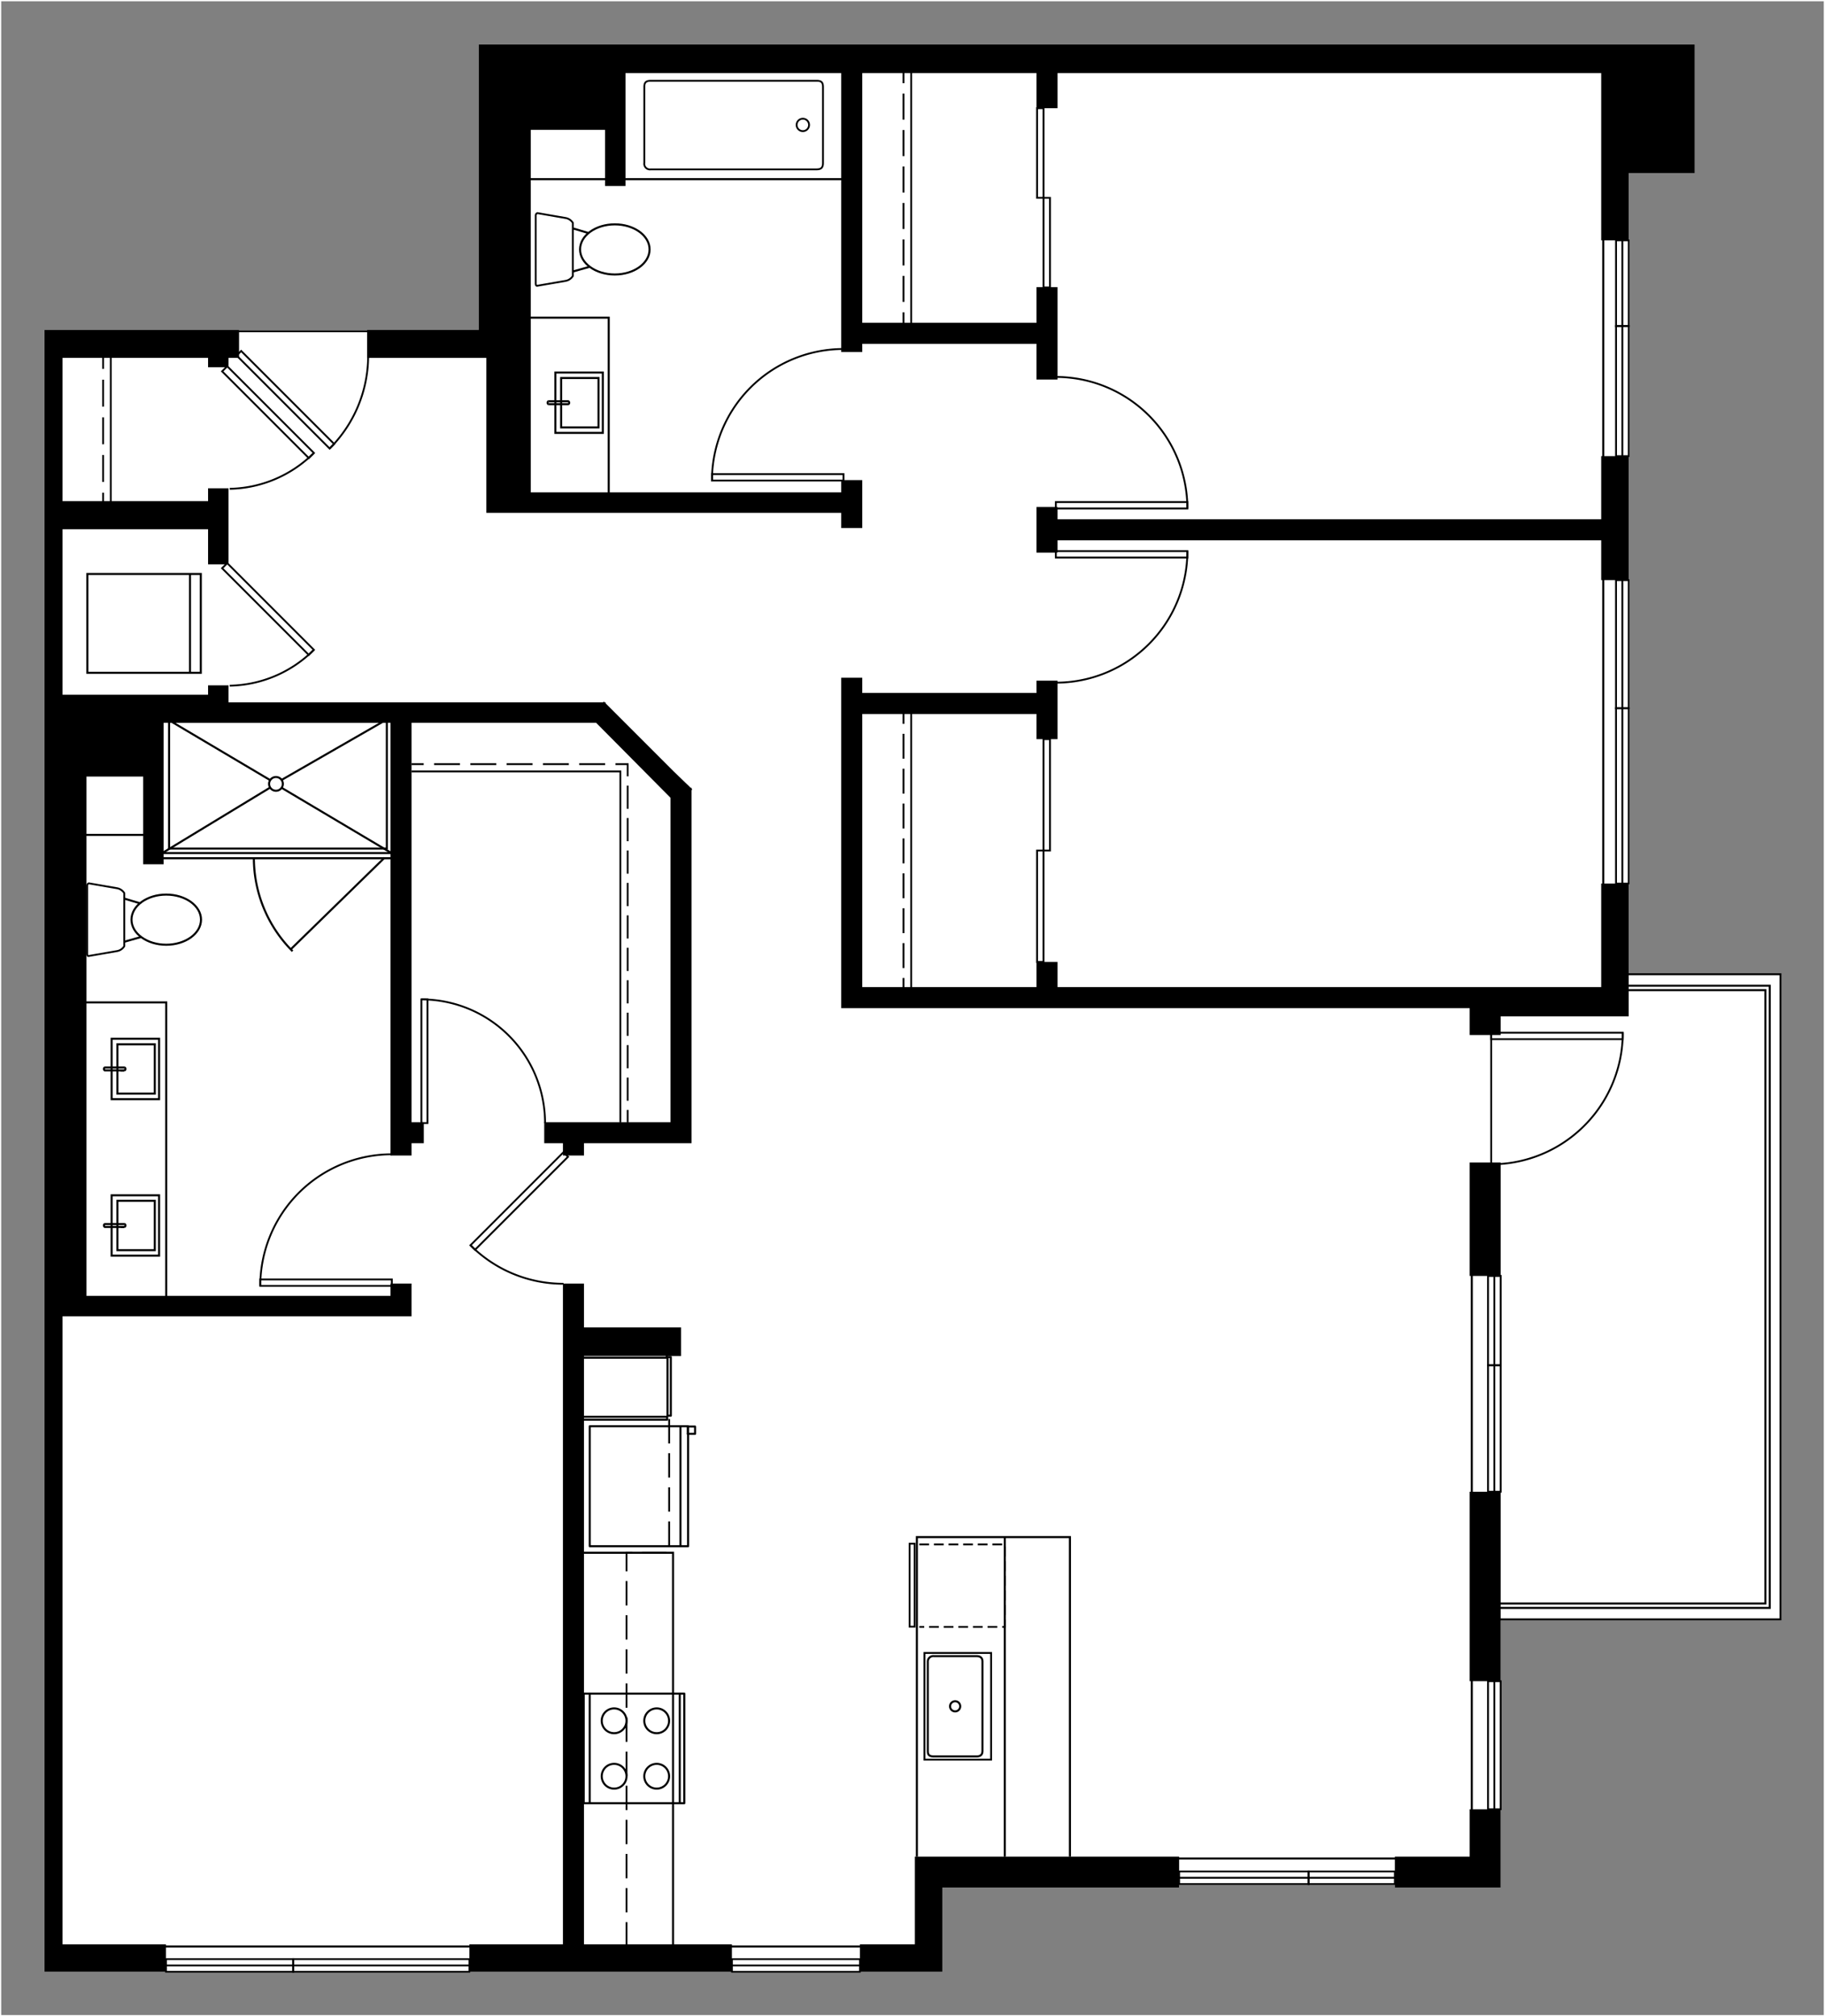 <svg xmlns="http://www.w3.org/2000/svg" width="749.21" height="827.54" viewBox="0 0 749.21 827.54">
  <rect x="0" y="0" width="749.21" height="827.54" fill="#808080" stroke="none"/>
  <title>3lvl1</title>
  <g>
    <rect x="-38.92" y="39.42" width="827.04" height="748.71" transform="translate(-39.17 788.38) rotate(-90)" style="fill: none;stroke: #fff;stroke-miterlimit: 10;stroke-width: 0.5px"/>
    <polygon points="616.06 665.09 731.38 665.09 731.38 399.41 668.62 399.41 668.62 363.03 669 363.03 669 291.06 669 290.31 669 237.72 668.62 237.72 668.62 236.66 668.62 188.65 668.62 187.59 669 187.59 669 134.21 669 133.46 669 98.28 668.62 98.28 668.62 71.05 695.74 71.05 695.74 18.25 196.54 18.25 196.54 135.37 150.7 135.37 150.7 135.61 98.14 135.61 98.14 135.37 18.25 135.37 18.25 809.29 67.77 809.29 67.77 809.67 120.02 809.67 120.77 809.67 193.08 809.67 193.08 809.29 194.14 809.29 299.02 809.29 300.09 809.29 300.09 809.67 353.4 809.67 353.4 809.29 354.46 809.29 383.74 809.29 385.18 809.29 385.42 809.29 386.86 809.29 386.86 807.86 386.86 774.73 386.86 774.73 388.3 774.73 482.62 774.73 484.06 774.73 484.06 773.67 536.86 773.67 537.61 773.67 572.62 773.67 572.62 774.73 574.06 774.73 614.62 774.73 616.06 774.73 616.06 773.29 616.06 771.86 616.06 771.85 616.06 770.41 616.06 744.01 616.06 742.95 616.44 742.95 616.44 689.64 616.06 689.64 616.06 688.57 616.06 665.09" style="fill: #fff"/>
    <g>
      <g>
        <polygon points="257.74 798.01 256.3 798.01 239.74 798.01 239.74 741.13 239.74 739.69 239.74 696.01 239.74 694.57 239.74 637.69 239.74 636.25 239.74 556.57 278.14 556.57 279.58 556.57 279.58 555.13 279.58 546.25 279.58 544.81 278.14 544.81 239.74 544.81 239.74 528.25 239.74 526.81 238.3 526.81 232.54 526.81 231.1 526.81 231.1 528.25 231.1 798.01 194.14 798.01 192.7 798.01 192.7 799.45 192.7 806.17 192.7 806.41 192.7 807.61 192.7 807.85 192.7 809.29 194.14 809.29 299.02 809.29 300.46 809.29 300.46 807.85 300.46 807.61 300.46 806.17 300.46 799.45 300.46 798.01 299.02 798.01 257.74 798.01"/>
        <polygon points="604.78 612.25 603.34 612.25 603.34 613.69 603.34 688.57 603.34 690.01 604.78 690.01 611.74 690.01 613.18 690.01 614.62 690.01 616.06 690.01 616.06 688.57 616.06 613.69 616.06 612.25 614.62 612.25 604.78 612.25"/>
        <polygon points="385.18 762.01 383.74 762.01 377.02 762.01 375.58 762.01 375.58 763.45 375.58 798.01 354.46 798.01 353.02 798.01 353.02 799.45 353.02 806.17 353.02 807.61 353.02 807.85 353.02 809.29 354.46 809.29 383.74 809.29 385.18 809.29 385.42 809.29 386.86 809.29 386.86 807.85 386.86 774.73 386.86 774.73 388.3 774.73 482.62 774.73 484.06 774.73 484.06 773.29 484.06 763.45 484.06 762.01 482.62 762.01 385.18 762.01"/>
        <polygon points="613.18 742.57 611.74 742.57 604.78 742.57 603.34 742.57 603.34 744.01 603.34 762.01 574.06 762.01 572.62 762.01 572.62 763.45 572.62 773.29 572.62 774.73 574.06 774.73 614.62 774.73 616.06 774.73 616.06 773.29 616.06 771.85 616.06 771.85 616.06 770.41 616.06 744.01 616.06 742.57 614.62 742.57 613.18 742.57"/>
        <polygon points="613.18 477.13 611.74 477.13 604.78 477.13 603.34 477.13 603.34 478.57 603.34 522.25 603.34 523.69 604.78 523.69 614.62 523.69 616.06 523.69 616.06 522.25 616.06 478.57 616.06 477.13 614.62 477.13 613.18 477.13"/>
        <polygon points="668.62 362.65 668.62 417.13 616.06 417.13 616.06 424.81 603.34 424.81 603.34 413.77 345.34 413.77 345.34 278.17 353.98 278.17 353.98 284.41 425.5 284.41 425.5 279.37 434.14 279.37 434.14 303.37 425.5 303.37 425.5 293.05 353.98 293.05 353.98 405.13 425.5 405.13 425.5 394.81 434.14 394.81 434.14 405.13 657.34 405.13 657.34 362.65 668.62 362.65"/>
        <polygon points="666.94 187.21 665.5 187.21 658.78 187.21 657.34 187.21 657.34 188.65 657.34 213.13 434.14 213.13 434.14 209.53 434.14 208.09 432.7 208.09 426.94 208.09 425.5 208.09 425.5 209.53 425.5 225.37 425.5 226.81 426.94 226.81 432.7 226.81 434.14 226.81 434.14 225.37 434.14 221.77 657.34 221.77 657.34 236.65 657.34 238.09 658.78 238.09 665.5 238.09 666.94 238.09 667.18 238.09 668.62 238.09 668.62 236.65 668.62 188.65 668.62 187.21 667.18 187.21 666.94 187.21"/>
        <polygon points="695.74 18.25 695.74 71.05 668.62 71.05 668.62 98.65 657.34 98.65 657.34 30.01 434.14 30.01 434.14 44.41 425.5 44.41 425.5 30.01 353.98 30.01 353.98 132.49 425.5 132.49 425.5 117.85 434.14 117.85 434.14 155.77 425.5 155.77 425.5 141.13 353.98 141.13 353.98 144.49 345.34 144.49 345.34 30.01 256.78 30.01 256.78 76.33 248.38 76.33 248.38 53.29 217.9 53.29 217.9 202.09 345.34 202.09 345.34 197.05 353.98 197.05 353.98 216.73 345.34 216.73 345.34 210.49 199.66 210.49 199.66 146.89 150.7 146.89 150.7 135.37 196.54 135.37 196.54 18.25 695.74 18.25"/>
      </g>
      <polygon points="284.2 324.01 283.9 324.31 283.9 469.21 239.74 469.21 239.74 474.25 231.1 474.25 231.1 469.21 223.42 469.21 223.42 460.57 275.26 460.57 275.26 327.43 244.72 296.65 168.94 296.65 168.94 460.57 173.98 460.57 173.98 469.21 168.94 469.21 168.94 474.25 160.3 474.25 160.3 296.65 67.18 296.65 67.18 354.73 58.78 354.73 58.78 318.73 35.5 318.73 35.5 531.85 160.3 531.85 160.3 526.81 168.94 526.81 168.94 540.25 25.66 540.25 25.66 798.01 68.14 798.01 68.14 809.29 18.25 809.29 18.25 135.37 98.14 135.37 98.14 146.89 93.82 146.89 93.82 150.73 85.42 150.73 85.42 146.89 25.66 146.89 25.66 205.69 85.42 205.69 85.42 200.41 93.82 200.41 93.82 231.61 85.42 231.61 85.42 217.21 25.66 217.21 25.66 285.13 85.42 285.13 85.42 281.29 93.82 281.29 93.82 288.25 247.6 288.25 247.9 287.95 248.2 288.25 248.62 288.25 248.62 288.67 276.5 316.55 282.21 322.05 282.22 322.03 282.76 322.57 283.24 323.03 283.23 323.04 283.48 323.29 283.9 323.29 283.9 323.71 284.2 324.01"/>
    </g>
    <g>
      <g>
        <rect x="106.86" y="525.12" width="54" height="2.64" style="fill: none;stroke: #000;stroke-width: 0.75px"/>
        <path d="M106.86,527.76a54,54,0,0,1,54-54" style="fill: none;stroke: #000;stroke-width: 0.75px"/>
      </g>
      <g>
        <rect x="173" y="410.19" width="2.49" height="50.75" style="fill: none;stroke: #000;stroke-width: 0.75px"/>
        <path d="M173,410.19a50.76,50.76,0,0,1,50.76,50.75" style="fill: none;stroke: #000;stroke-width: 0.75px"/>
      </g>
      <g>
        <path d="M220.62,87.47l11.54,2a4.35,4.35,0,0,1,3,2v21.81a4.39,4.39,0,0,1-3,2l-11.54,2s-.69.24-.69-.93V88.43A1,1,0,0,1,220.62,87.47Z" style="fill: none;stroke: #000;stroke-width: 0.75px"/>
        <ellipse cx="252.4" cy="102.37" rx="14.27" ry="10.29" style="fill: none;stroke: #000;stroke-miterlimit: 10;stroke-width: 0.84px"/>
        <line x1="235.2" y1="111.43" x2="242.06" y2="109.5" style="fill: none;stroke: #000;stroke-miterlimit: 10;stroke-width: 0.84px"/>
        <line x1="241.48" y1="95.61" x2="235.3" y2="93.77" style="fill: none;stroke: #000;stroke-miterlimit: 10;stroke-width: 0.84px"/>
      </g>
      <polyline points="249.9 203.56 249.9 130.38 215.32 130.38" style="fill: none;stroke: #000;stroke-miterlimit: 10;stroke-width: 0.84px"/>
      <g>
        <line x1="233.18" y1="165.89" x2="225.26" y2="165.89" style="fill: none;stroke: #000;stroke-miterlimit: 10;stroke-width: 0.84px"/>
        <path d="M233.18,164.69h.12a.67.67,0,0,1,.37.61.62.62,0,0,1-.37.59h-.12" style="fill: none;stroke: #000;stroke-miterlimit: 10;stroke-width: 0.84px"/>
        <line x1="225.26" y1="164.69" x2="233.18" y2="164.69" style="fill: none;stroke: #000;stroke-miterlimit: 10;stroke-width: 0.84px"/>
        <path d="M225.26,165.89h-.12a.72.72,0,0,1-.33-.6.74.74,0,0,1,.33-.6h.12" style="fill: none;stroke: #000;stroke-miterlimit: 10;stroke-width: 0.84px"/>
        <rect x="228" y="152.89" width="19.48" height="24.78" style="fill: none;stroke: #000;stroke-miterlimit: 10;stroke-width: 0.84px"/>
        <rect x="230.37" y="155.15" width="15.34" height="20.26" style="fill: none;stroke: #000;stroke-miterlimit: 10;stroke-width: 0.84px"/>
      </g>
      <g>
        <path d="M335.22,33.15H267.15c-2.27,0-2.64,1-2.64,2.64V66.87a2.31,2.31,0,0,0,2.64,2.64h68.07c1.87,0,2.64-.66,2.64-2.64V35.79C337.86,33.84,337.29,33.15,335.22,33.15Z" style="fill: none;stroke: #000;stroke-linecap: round;stroke-linejoin: round;stroke-width: 0.74px"/>
        <circle cx="329.59" cy="51.27" r="2.56" style="fill: none;stroke: #000;stroke-linecap: round;stroke-linejoin: round;stroke-width: 0.74px"/>
      </g>
      <line x1="256.13" y1="73.53" x2="346.43" y2="73.53" style="fill: none;stroke: #000;stroke-linecap: round;stroke-linejoin: round;stroke-width: 0.84px"/>
      <line x1="216.27" y1="73.53" x2="250.94" y2="73.53" style="fill: none;stroke: #000;stroke-linecap: round;stroke-linejoin: round;stroke-width: 0.84px"/>
      <line x1="604.2" y1="522.39" x2="604.2" y2="613.91" style="fill: none;stroke: #000;stroke-miterlimit: 10;stroke-width: 0.84px"/>
      <g>
        <rect x="595.12" y="539.43" width="36.68" height="5.2" transform="translate(1155.5 -71.43) rotate(90)" style="fill: none;stroke: #000;stroke-width: 0.75px"/>
        <line x1="613.46" y1="523.69" x2="613.46" y2="560.37" style="fill: none;stroke: #000;stroke-width: 0.75px"/>
      </g>
      <g>
        <rect x="587.52" y="583.71" width="51.88" height="5.2" transform="matrix(0, 1, -1, 0, 1199.78, -27.15)" style="fill: none;stroke: #000;stroke-width: 0.75px"/>
        <line x1="613.46" y1="560.37" x2="613.46" y2="612.25" style="fill: none;stroke: #000;stroke-width: 0.75px"/>
      </g>
      <line x1="658.17" y1="97.35" x2="658.17" y2="188.87" style="fill: none;stroke: #000;stroke-miterlimit: 10;stroke-width: 0.84px"/>
      <g>
        <rect x="648.43" y="113.64" width="35.18" height="5.2" transform="translate(782.27 -549.78) rotate(90)" style="fill: none;stroke: #000;stroke-width: 0.75px"/>
        <line x1="666.02" y1="98.65" x2="666.02" y2="133.83" style="fill: none;stroke: #000;stroke-width: 0.75px"/>
      </g>
      <g>
        <rect x="639.33" y="157.92" width="53.38" height="5.2" transform="translate(826.55 -505.5) rotate(90)" style="fill: none;stroke: #000;stroke-width: 0.75px"/>
        <line x1="666.02" y1="133.83" x2="666.02" y2="187.21" style="fill: none;stroke: #000;stroke-width: 0.75px"/>
      </g>
      <line x1="658.17" y1="236.48" x2="658.17" y2="364.34" style="fill: none;stroke: #000;stroke-miterlimit: 10;stroke-width: 0.84px"/>
      <g>
        <rect x="639.73" y="261.79" width="52.59" height="5.2" transform="translate(930.41 -401.64) rotate(90)" style="fill: none;stroke: #000;stroke-width: 0.75px"/>
        <line x1="666.02" y1="238.09" x2="666.02" y2="290.68" style="fill: none;stroke: #000;stroke-width: 0.75px"/>
      </g>
      <g>
        <rect x="630.04" y="324.07" width="71.97" height="5.2" transform="translate(992.69 -339.36) rotate(90)" style="fill: none;stroke: #000;stroke-width: 0.75px"/>
        <line x1="666.02" y1="290.68" x2="666.02" y2="362.65" style="fill: none;stroke: #000;stroke-width: 0.75px"/>
      </g>
      <line x1="573.93" y1="762.78" x2="482.41" y2="762.78" style="fill: none;stroke: #000;stroke-miterlimit: 10;stroke-width: 0.84px"/>
      <g>
        <rect x="537.23" y="768.09" width="35.39" height="5.2" transform="translate(1109.86 1541.39) rotate(-180)" style="fill: none;stroke: #000;stroke-width: 0.75px"/>
        <line x1="572.62" y1="770.69" x2="537.23" y2="770.69" style="fill: none;stroke: #000;stroke-width: 0.75px"/>
      </g>
      <line x1="604.2" y1="689.08" x2="604.2" y2="744.82" style="fill: none;stroke: #000;stroke-miterlimit: 10;stroke-width: 0.84px"/>
      <g>
        <rect x="587.18" y="713.69" width="52.56" height="5.2" transform="translate(1329.76 102.83) rotate(90)" style="fill: none;stroke: #000;stroke-width: 0.75px"/>
        <line x1="613.46" y1="690.01" x2="613.46" y2="742.57" style="fill: none;stroke: #000;stroke-width: 0.75px"/>
      </g>
      <line x1="353.96" y1="798.91" x2="298.22" y2="798.91" style="fill: none;stroke: #000;stroke-miterlimit: 10;stroke-width: 0.84px"/>
      <g>
        <rect x="300.46" y="804.09" width="52.56" height="5.2" transform="translate(653.49 1613.39) rotate(-180)" style="fill: none;stroke: #000;stroke-width: 0.75px"/>
        <line x1="353.02" y1="806.69" x2="300.46" y2="806.69" style="fill: none;stroke: #000;stroke-width: 0.75px"/>
      </g>
      <g>
        <rect x="484.06" y="768.09" width="53.17" height="5.2" transform="translate(1021.29 1541.39) rotate(-180)" style="fill: none;stroke: #000;stroke-width: 0.75px"/>
        <line x1="537.23" y1="770.69" x2="484.06" y2="770.69" style="fill: none;stroke: #000;stroke-width: 0.75px"/>
      </g>
      <line x1="194.27" y1="798.91" x2="65.36" y2="798.91" style="fill: none;stroke: #000;stroke-miterlimit: 10;stroke-width: 0.84px"/>
      <g>
        <rect x="68.14" y="804.09" width="52.25" height="5.2" style="fill: none;stroke: #000;stroke-width: 0.75px"/>
        <line x1="68.14" y1="806.69" x2="120.39" y2="806.69" style="fill: none;stroke: #000;stroke-width: 0.75px"/>
      </g>
      <g>
        <rect x="120.39" y="804.09" width="72.31" height="5.2" style="fill: none;stroke: #000;stroke-width: 0.75px"/>
        <line x1="120.39" y1="806.69" x2="192.7" y2="806.69" style="fill: none;stroke: #000;stroke-width: 0.75px"/>
      </g>
      <g>
        <rect x="35.87" y="235.57" width="46.56" height="40.56" style="fill: none;stroke: #000;stroke-miterlimit: 10;stroke-width: 0.84px"/>
        <line x1="77.99" y1="235.57" x2="77.99" y2="276.13" style="fill: none;stroke: #000;stroke-miterlimit: 10;stroke-width: 0.84px"/>
      </g>
      <g>
        <rect x="108.54" y="224.81" width="2.96" height="50.31" transform="translate(-144.53 151.01) rotate(-45)" style="fill: none;stroke: #000;stroke-width: 0.75px"/>
        <path d="M128.85,266.71A50.15,50.15,0,0,1,94.3,281.43" style="fill: none;stroke: #000;stroke-width: 0.75px"/>
      </g>
      <g>
        <rect x="108.54" y="144.01" width="2.96" height="50.31" transform="translate(-87.39 127.34) rotate(-45)" style="fill: none;stroke: #000;stroke-width: 0.75px"/>
        <path d="M128.85,185.9A50.15,50.15,0,0,1,94.3,200.62" style="fill: none;stroke: #000;stroke-width: 0.75px"/>
      </g>
      <g>
        <rect x="433.45" y="226.19" width="54" height="2.64" style="fill: none;stroke: #000;stroke-width: 0.75px"/>
        <path d="M487.45,226.19a54,54,0,0,1-54,54" style="fill: none;stroke: #000;stroke-width: 0.75px"/>
      </g>
      <g>
        <rect x="433.45" y="206.06" width="54" height="2.64" style="fill: none;stroke: #000;stroke-width: 0.75px"/>
        <path d="M487.45,208.71a54,54,0,0,0-54-54" style="fill: none;stroke: #000;stroke-width: 0.75px"/>
      </g>
      <g>
        <rect x="292.28" y="194.59" width="54" height="2.64" style="fill: none;stroke: #000;stroke-width: 0.75px"/>
        <path d="M292.28,197.24a54,54,0,0,1,54-54" style="fill: none;stroke: #000;stroke-width: 0.75px"/>
      </g>
      <g>
        <rect x="186.17" y="491.61" width="54" height="2.64" transform="translate(-286.12 295.11) rotate(-45)" style="fill: none;stroke: #000;stroke-width: 0.75px"/>
        <path d="M193.14,511.08a53.83,53.83,0,0,0,38.19,15.82" style="fill: none;stroke: #000;stroke-width: 0.75px"/>
      </g>
      <polyline points="614.6 664.67 730.96 664.67 730.96 399.83 667.2 399.83" style="fill: none;stroke: #000;stroke-miterlimit: 10;stroke-width: 0.84px"/>
      <polygon points="726.52 404.57 667.2 404.57 667.2 406.38 724.73 406.38 724.73 658.13 614.6 658.13 614.6 659.93 726.52 659.93 726.52 404.57" style="fill: none;stroke: #000;stroke-miterlimit: 10;stroke-width: 0.84px"/>
      <g>
        <rect x="115.84" y="137.07" width="2.64" height="54" transform="translate(-81.7 130.9) rotate(-45)" style="fill: none;stroke: #000;stroke-width: 0.75px"/>
        <path d="M135.32,184.1a53.84,53.84,0,0,0,15.82-37.69" style="fill: none;stroke: #000;stroke-width: 0.75px"/>
      </g>
      <line x1="97.14" y1="135.98" x2="152.14" y2="135.98" style="fill: none;stroke: #000;stroke-width: 0.75px"/>
      <g>
        <rect x="612.19" y="423.86" width="54" height="2.64" style="fill: none;stroke: #000;stroke-width: 0.75px"/>
        <path d="M666.19,423.86a54,54,0,0,1-54,54" style="fill: none;stroke: #000;stroke-width: 0.75px"/>
      </g>
      <line x1="612.19" y1="423.86" x2="612.19" y2="478.71" style="fill: none;stroke: #000;stroke-width: 0.75px"/>
      <g>
        <rect x="428.4" y="81.2" width="2.64" height="36.78" style="fill: none;stroke: #000;stroke-width: 0.75px"/>
        <rect x="425.75" y="44.41" width="2.65" height="36.78" style="fill: none;stroke: #000;stroke-width: 0.75px"/>
      </g>
      <line x1="374.06" y1="133.18" x2="374.06" y2="29.14" style="fill: none;stroke: #000;stroke-width: 0.75px"/>
      <g>
        <line x1="370.91" y1="133.18" x2="370.91" y2="128.18" style="fill: none;stroke: #000;stroke-width: 0.75px"/>
        <line x1="370.91" y1="123.91" x2="370.91" y2="36.27" style="fill: none;stroke: #000;stroke-width: 0.75px;stroke-dasharray: 10.687,4.275"/>
        <line x1="370.91" y1="34.14" x2="370.91" y2="29.14" style="fill: none;stroke: #000;stroke-width: 0.75px"/>
      </g>
      <g>
        <rect x="425.75" y="349.09" width="2.64" height="45.72" style="fill: none;stroke: #000;stroke-width: 0.75px"/>
        <rect x="428.39" y="303.37" width="2.65" height="45.72" style="fill: none;stroke: #000;stroke-width: 0.75px"/>
      </g>
      <line x1="374.06" y1="406.4" x2="374.06" y2="292.09" style="fill: none;stroke: #000;stroke-width: 0.75px"/>
      <g>
        <line x1="370.91" y1="406.4" x2="370.91" y2="401.4" style="fill: none;stroke: #000;stroke-width: 0.75px"/>
        <line x1="370.91" y1="397.31" x2="370.91" y2="299.14" style="fill: none;stroke: #000;stroke-width: 0.75px;stroke-dasharray: 10.227,4.091"/>
        <line x1="370.91" y1="297.09" x2="370.91" y2="292.09" style="fill: none;stroke: #000;stroke-width: 0.75px"/>
      </g>
      <line x1="45.48" y1="207.21" x2="45.48" y2="146.41" style="fill: none;stroke: #000;stroke-width: 0.75px"/>
      <g>
        <line x1="42.32" y1="207.21" x2="42.32" y2="202.21" style="fill: none;stroke: #000;stroke-width: 0.75px"/>
        <line x1="42.32" y1="197.8" x2="42.32" y2="153.62" style="fill: none;stroke: #000;stroke-width: 0.75px;stroke-dasharray: 11.044,4.417"/>
        <line x1="42.32" y1="151.41" x2="42.32" y2="146.41" style="fill: none;stroke: #000;stroke-width: 0.75px"/>
      </g>
      <g>
        <line x1="51.01" y1="502.38" x2="43.09" y2="502.38" style="fill: none;stroke: #000;stroke-miterlimit: 10;stroke-width: 0.84px"/>
        <path d="M51,503.58h.12a.67.67,0,0,0,.37-.61.62.62,0,0,0-.37-.59H51" style="fill: none;stroke: #000;stroke-miterlimit: 10;stroke-width: 0.84px"/>
        <line x1="43.09" y1="503.58" x2="51.01" y2="503.58" style="fill: none;stroke: #000;stroke-miterlimit: 10;stroke-width: 0.84px"/>
        <path d="M43.09,502.38H43a.71.71,0,0,0-.33.59.77.77,0,0,0,.33.61h.12" style="fill: none;stroke: #000;stroke-miterlimit: 10;stroke-width: 0.84px"/>
        <rect x="45.83" y="490.59" width="19.48" height="24.78" style="fill: none;stroke: #000;stroke-miterlimit: 10;stroke-width: 0.84px"/>
        <rect x="48.2" y="492.85" width="15.34" height="20.26" style="fill: none;stroke: #000;stroke-miterlimit: 10;stroke-width: 0.84px"/>
      </g>
      <g>
        <line x1="51.01" y1="438.12" x2="43.09" y2="438.12" style="fill: none;stroke: #000;stroke-miterlimit: 10;stroke-width: 0.84px"/>
        <path d="M51,439.33h.12a.67.67,0,0,0,.37-.61.65.65,0,0,0-.37-.6H51" style="fill: none;stroke: #000;stroke-miterlimit: 10;stroke-width: 0.84px"/>
        <line x1="43.09" y1="439.33" x2="51.01" y2="439.33" style="fill: none;stroke: #000;stroke-miterlimit: 10;stroke-width: 0.84px"/>
        <path d="M43.09,438.12H43a.74.74,0,0,0-.33.6.77.77,0,0,0,.33.61h.12" style="fill: none;stroke: #000;stroke-miterlimit: 10;stroke-width: 0.84px"/>
        <rect x="45.83" y="426.34" width="19.48" height="24.78" style="fill: none;stroke: #000;stroke-miterlimit: 10;stroke-width: 0.84px"/>
        <rect x="48.2" y="428.6" width="15.34" height="20.26" style="fill: none;stroke: #000;stroke-miterlimit: 10;stroke-width: 0.84px"/>
      </g>
      <g>
        <path d="M36.46,362.55l11.55,2a4.38,4.38,0,0,1,3,2v21.81a4.34,4.34,0,0,1-3,2l-11.55,2s-.68.24-.68-.93V363.51A1,1,0,0,1,36.46,362.55Z" style="fill: none;stroke: #000;stroke-width: 0.75px"/>
        <ellipse cx="68.25" cy="377.46" rx="14.27" ry="10.29" style="fill: none;stroke: #000;stroke-miterlimit: 10;stroke-width: 0.84px"/>
        <line x1="51.05" y1="386.51" x2="57.9" y2="384.58" style="fill: none;stroke: #000;stroke-miterlimit: 10;stroke-width: 0.84px"/>
        <line x1="57.32" y1="370.69" x2="51.14" y2="368.85" style="fill: none;stroke: #000;stroke-miterlimit: 10;stroke-width: 0.84px"/>
      </g>
      <rect x="88.11" y="277.58" width="52" height="89.39" transform="translate(-208.16 436.38) rotate(-90)" style="fill: none;stroke: #000;stroke-miterlimit: 10;stroke-width: 0.84px"/>
      <circle cx="113.29" cy="321.73" r="2.83" style="fill: none;stroke: #000;stroke-miterlimit: 10;stroke-width: 0.84px"/>
      <line x1="110.72" y1="323.36" x2="66.26" y2="350.34" style="fill: none;stroke: #000;stroke-miterlimit: 10;stroke-width: 0.84px"/>
      <line x1="160.34" y1="294.4" x2="115.65" y2="320.08" style="fill: none;stroke: #000;stroke-miterlimit: 10;stroke-width: 0.84px"/>
      <line x1="161.08" y1="350.34" x2="115.65" y2="323.36" style="fill: none;stroke: #000;stroke-miterlimit: 10;stroke-width: 0.84px"/>
      <line x1="64.86" y1="292.91" x2="110.72" y2="320.08" style="fill: none;stroke: #000;stroke-miterlimit: 10;stroke-width: 0.84px"/>
      <line x1="162.08" y1="352.24" x2="66.24" y2="352.24" style="fill: none;stroke: #000;stroke-miterlimit: 10;stroke-width: 0.84px"/>
      <line x1="157.86" y1="352.04" x2="119.46" y2="389.53" style="fill: none;stroke: #000;stroke-miterlimit: 10;stroke-width: 0.84px"/>
      <path d="M120.11,390.41A54.1,54.1,0,0,1,104.22,352" style="fill: none;stroke: #000;stroke-miterlimit: 10;stroke-width: 0.84px"/>
      <line x1="161.08" y1="350.11" x2="66.24" y2="350.11" style="fill: none;stroke: #000;stroke-miterlimit: 10;stroke-width: 0.84px"/>
      <g>
        <g>
          <path d="M403.33,718.62V682c0-1.38-.62-2.28-2.52-2.28h-17.4a2.25,2.25,0,0,0-2.52,2.28v36.6c0,1.48.36,2.28,2.52,2.28h17.4C402.25,720.9,403.33,720.4,403.33,718.62Z" style="fill: none;stroke: #000;stroke-linecap: round;stroke-linejoin: round;stroke-width: 0.84px"/>
          <circle cx="392.11" cy="700.32" r="2.09" style="fill: none;stroke: #000;stroke-linecap: round;stroke-linejoin: round;stroke-width: 0.84px"/>
        </g>
        <rect x="379.52" y="678.42" width="27.37" height="43.8" transform="translate(786.4 1400.64) rotate(180)" style="fill: none;stroke: #000;stroke-width: 0.75px"/>
      </g>
      <g>
        <polyline points="377.4 633.87 412.48 633.87 412.48 667.73 377.4 667.73" style="fill: none;stroke: #000;stroke-width: 0.75px;stroke-dasharray: 4,2"/>
        <rect x="373.42" y="633.57" width="2.06" height="34.08" style="fill: none;stroke: #000;stroke-width: 0.75px"/>
      </g>
      <polyline points="237.48 582.68 273.89 582.68 273.89 581.49 237.53 581.49" style="fill: none;stroke: #000;stroke-linecap: round;stroke-linejoin: round;stroke-width: 0.84px"/>
      <polyline points="237.29 555.93 273.71 555.93 273.71 557.26 237.1 557.26" style="fill: none;stroke: #000;stroke-linecap: round;stroke-linejoin: round;stroke-width: 0.84px"/>
      <rect x="274.03" y="557.01" width="1.36" height="24.04" style="fill: none;stroke: #000;stroke-linecap: round;stroke-linejoin: round;stroke-width: 0.84px"/>
      <g>
        <line x1="279.34" y1="634.6" x2="279.34" y2="585.49" style="fill: none;stroke: #000;stroke-linecap: round;stroke-linejoin: round;stroke-width: 0.84px"/>
        <line x1="282.34" y1="588.5" x2="282.34" y2="585.49" style="fill: none;stroke: #000;stroke-linecap: round;stroke-linejoin: round;stroke-width: 0.84px"/>
        <polyline points="282.34 585.5 285.34 585.5 285.34 588.5 282.34 588.5" style="fill: none;stroke: #000;stroke-linecap: round;stroke-linejoin: round;stroke-width: 0.84px"/>
        <rect x="237.67" y="589.8" width="49.24" height="40.37" transform="translate(872.28 347.7) rotate(90)" style="fill: none;stroke: #000;stroke-linecap: round;stroke-linejoin: round;stroke-width: 0.84px"/>
      </g>
      <g>
        <rect x="239.64" y="695.1" width="41.28" height="45" style="fill: none;stroke: #000;stroke-linecap: round;stroke-linejoin: round;stroke-width: 0.84px"/>
        <circle cx="269.59" cy="706.27" r="5.09" style="fill: none;stroke: #000;stroke-linecap: round;stroke-linejoin: round;stroke-width: 0.84px"/>
        <circle cx="269.59" cy="729.02" r="5.09" style="fill: none;stroke: #000;stroke-linecap: round;stroke-linejoin: round;stroke-width: 0.84px"/>
        <circle cx="252.11" cy="706.27" r="5.09" style="fill: none;stroke: #000;stroke-linecap: round;stroke-linejoin: round;stroke-width: 0.84px"/>
        <circle cx="252.11" cy="729.02" r="5.09" style="fill: none;stroke: #000;stroke-linecap: round;stroke-linejoin: round;stroke-width: 0.84px"/>
        <line x1="242.1" y1="740.1" x2="242.1" y2="695.1" style="fill: none;stroke: #000;stroke-linecap: round;stroke-linejoin: round;stroke-width: 0.84px"/>
        <line x1="279.05" y1="695.1" x2="279.05" y2="740.1" style="fill: none;stroke: #000;stroke-linecap: round;stroke-linejoin: round;stroke-width: 0.84px"/>
      </g>
      <polyline points="254.68 460.57 254.68 316.62 168.94 316.62" style="fill: none;stroke: #000;stroke-width: 0.75px"/>
      <g>
        <line x1="257.68" y1="460.57" x2="257.68" y2="455.57" style="fill: none;stroke: #000;stroke-width: 0.75px"/>
        <line x1="257.68" y1="451.77" x2="257.68" y2="320.53" style="fill: none;stroke: #000;stroke-width: 0.75px;stroke-dasharray: 9.51,3.804"/>
        <polyline points="257.68 318.63 257.68 313.63 252.68 313.63" style="fill: none;stroke: #000;stroke-width: 0.75px"/>
        <line x1="248.42" y1="313.63" x2="176.07" y2="313.63" style="fill: none;stroke: #000;stroke-width: 0.75px;stroke-dasharray: 10.64,4.256"/>
        <line x1="173.94" y1="313.63" x2="168.94" y2="313.63" style="fill: none;stroke: #000;stroke-width: 0.75px"/>
      </g>
      <polyline points="376.4 762.01 376.4 630.87 439.24 630.87 439.24 762.01" style="fill: none;stroke: #000;stroke-miterlimit: 10;stroke-width: 0.84px"/>
      <line x1="412.48" y1="630.87" x2="412.48" y2="762.01" style="fill: none;stroke: #000;stroke-miterlimit: 10;stroke-width: 0.84px"/>
      <polyline points="239.74 637.3 276.3 637.3 276.3 798.91" style="fill: none;stroke: #000;stroke-miterlimit: 10;stroke-width: 0.84px"/>
      <polyline points="257.2 798.91 257.2 637.3 274.71 637.3 274.71 581.04" style="fill: none;stroke: #000;stroke-width: 0.75px;stroke-dasharray: 9.999,4"/>
      <polyline points="33.54 411.42 68.25 411.42 68.25 532.6" style="fill: none;stroke: #000;stroke-miterlimit: 10;stroke-width: 0.84px"/>
      <line x1="60.48" y1="342.66" x2="33.54" y2="342.66" style="fill: none;stroke: #000;stroke-miterlimit: 10;stroke-width: 0.84px"/>
    </g>
  </g>
</svg>
